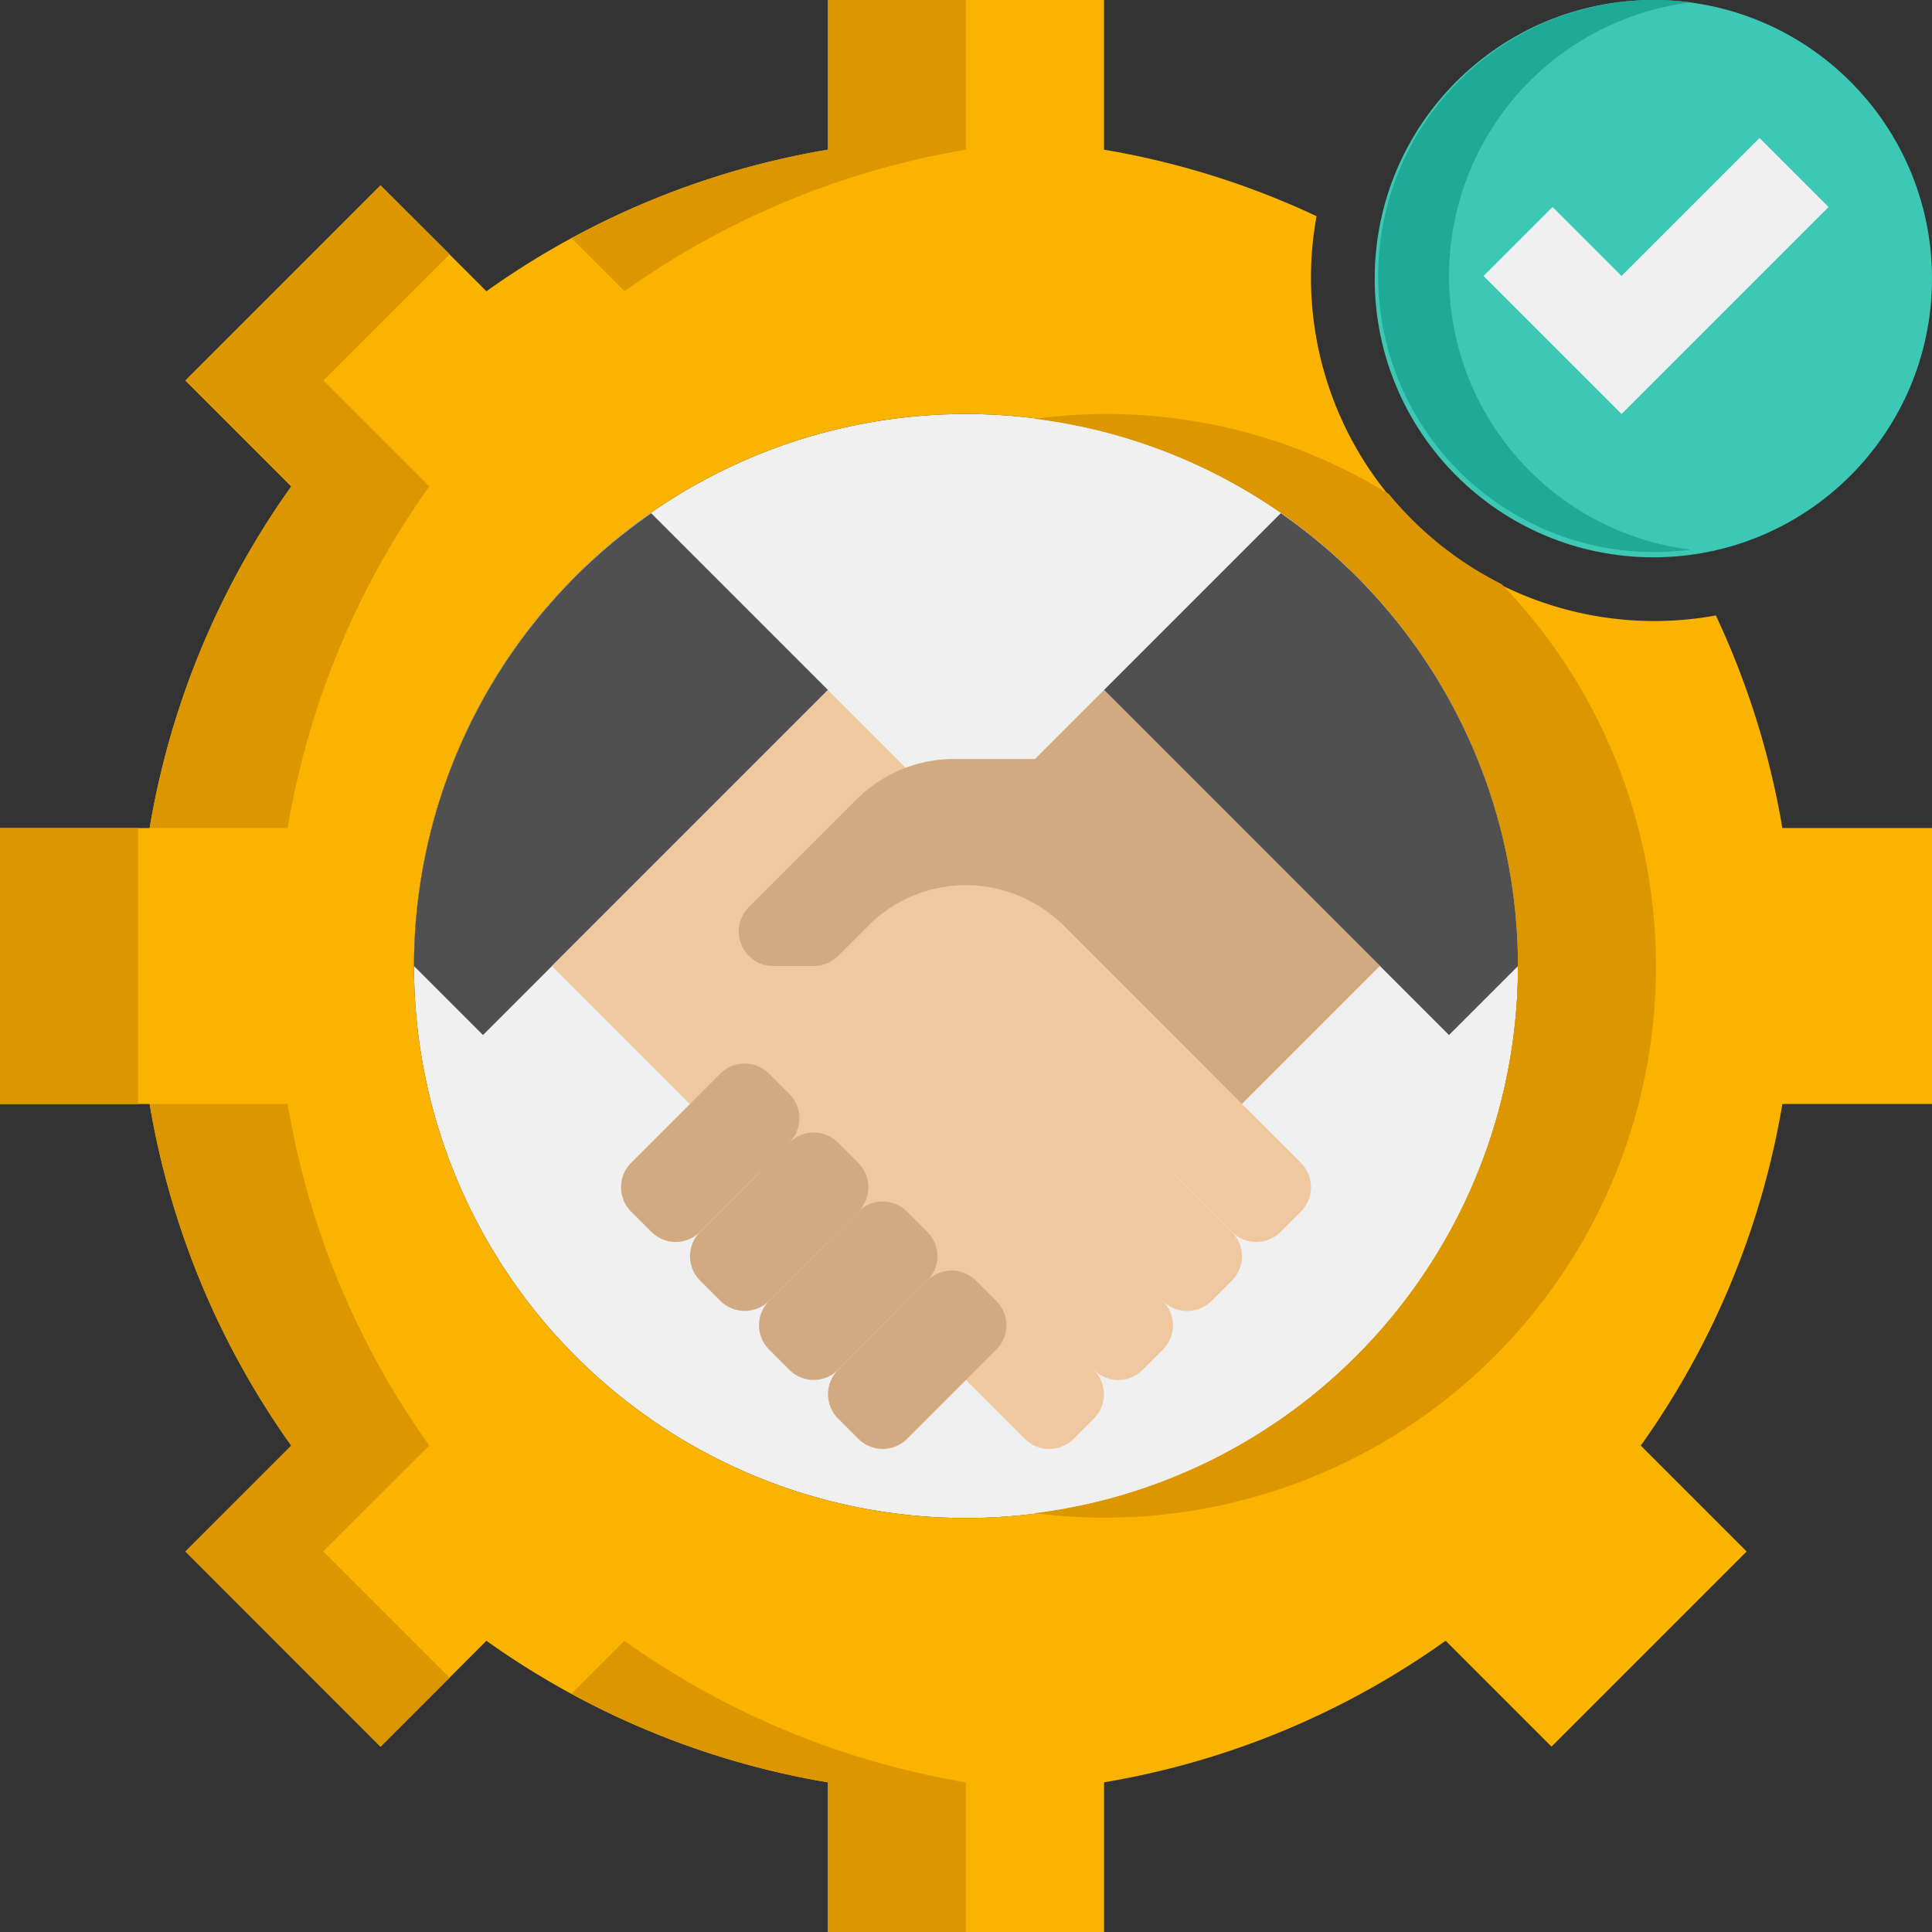 <svg xmlns="http://www.w3.org/2000/svg" width="52" height="52.001" viewBox="0 0 52 52.001">
  <rect x="0" y="0" width="52" height="52.001" fill="#333333" stroke="none"/>
  <g id="Icons" transform="translate(-4 -4)">
    <g id="Group_69032" data-name="Group 69032" transform="translate(4 4)">
      <g id="Group_69009" data-name="Group 69009" transform="translate(11.143 11.143)">
        <path id="Path_145540" data-name="Path 145540" d="M30.857,45.714A14.857,14.857,0,1,1,45.714,30.857,14.857,14.857,0,0,1,30.857,45.714Z" transform="translate(-16 -16)" fill="#f0f0f0"/>
      </g>
      <g id="Group_69010" data-name="Group 69010">
        <path id="Path_145541" data-name="Path 145541" d="M50.182,20.565A9.24,9.24,0,0,1,39.435,9.818a22.086,22.086,0,0,0-5.721-1.79V4H26.286V8.028a22.15,22.15,0,0,0-9.194,3.811l-2.85-2.85L8.989,14.242l2.85,2.85a22.15,22.15,0,0,0-3.811,9.194H4v7.429H8.028a22.15,22.15,0,0,0,3.811,9.194l-2.85,2.85,5.253,5.253,2.85-2.85a22.156,22.156,0,0,0,9.194,3.811V56h7.429V51.972a22.15,22.15,0,0,0,9.194-3.811l2.85,2.85,5.253-5.253-2.85-2.85a22.155,22.155,0,0,0,3.811-9.194H56V26.286H51.972A22.086,22.086,0,0,0,50.182,20.565ZM30,44.857A14.857,14.857,0,1,1,44.857,30,14.874,14.874,0,0,1,30,44.857Z" transform="translate(-4 -4)" fill="#fab400"/>
      </g>
      <g id="Group_69011" data-name="Group 69011" transform="translate(15.382 0)">
        <path id="Path_145542" data-name="Path 145542" d="M31.183,8.028V4H27.469V8.028a22.094,22.094,0,0,0-6.9,2.386l1.424,1.424A22.15,22.15,0,0,1,31.183,8.028Z" transform="translate(-20.565 -4)" fill="#dc9600"/>
      </g>
      <g id="Group_69012" data-name="Group 69012" transform="translate(15.382 44.161)">
        <path id="Path_145543" data-name="Path 145543" d="M21.989,51.558l-1.424,1.424a22.094,22.094,0,0,0,6.9,2.386V59.4h3.714V55.369a22.151,22.151,0,0,1-9.194-3.811Z" transform="translate(-20.565 -51.558)" fill="#dc9600"/>
      </g>
      <g id="Group_69013" data-name="Group 69013" transform="translate(29.714 13.813)">
        <path id="Path_145544" data-name="Path 145544" d="M40.759,18.875,36,23.634l9.286,9.286,1.857-1.857A14.845,14.845,0,0,0,40.759,18.875Z" transform="translate(-36 -18.875)" fill="#505050"/>
      </g>
      <g id="Group_69014" data-name="Group 69014" transform="translate(11.143 13.813)">
        <path id="Path_145545" data-name="Path 145545" d="M27.143,23.634l-4.759-4.759A14.845,14.845,0,0,0,16,31.063l1.857,1.857Z" transform="translate(-16 -18.875)" fill="#505050"/>
      </g>
      <g id="Group_69015" data-name="Group 69015" transform="translate(14.852 18.573)">
        <path id="Path_145546" data-name="Path 145546" d="M0,0H10.506V15.759H0Z" transform="translate(0 7.428) rotate(-45)" fill="#f0c8a0"/>
      </g>
      <g id="Group_69016" data-name="Group 69016" transform="translate(30.483 28.626)">
        <path id="Path_145547" data-name="Path 145547" d="M38.957,35.1l2.4,2.4a.928.928,0,0,1,0,1.313l-.544.544a.928.928,0,0,1-1.313,0l-2.4-2.4a.928.928,0,0,1,0-1.313l.544-.544A.929.929,0,0,1,38.957,35.1Z" transform="translate(-36.828 -34.828)" fill="#f0c8a0"/>
      </g>
      <g id="Group_69017" data-name="Group 69017" transform="translate(28.626 30.484)">
        <path id="Path_145548" data-name="Path 145548" d="M36.957,37.1l2.4,2.4a.928.928,0,0,1,0,1.313l-.544.544a.928.928,0,0,1-1.313,0l-2.4-2.4a.928.928,0,0,1,0-1.313l.544-.544A.929.929,0,0,1,36.957,37.1Z" transform="translate(-34.828 -36.828)" fill="#f0c8a0"/>
      </g>
      <g id="Group_69018" data-name="Group 69018" transform="translate(26.769 32.341)">
        <path id="Path_145549" data-name="Path 145549" d="M34.957,39.1l2.4,2.4a.928.928,0,0,1,0,1.313l-.544.544a.928.928,0,0,1-1.313,0l-2.4-2.4a.928.928,0,0,1,0-1.313l.544-.544A.929.929,0,0,1,34.957,39.1Z" transform="translate(-32.828 -38.828)" fill="#f0c8a0"/>
      </g>
      <g id="Group_69019" data-name="Group 69019" transform="translate(24.911 34.198)">
        <path id="Path_145550" data-name="Path 145550" d="M32.957,41.1l2.4,2.4a.928.928,0,0,1,0,1.313l-.544.544a.928.928,0,0,1-1.313,0l-2.4-2.4a.928.928,0,0,1,0-1.313l.544-.544A.929.929,0,0,1,32.957,41.1Z" transform="translate(-30.828 -40.828)" fill="#f0c8a0"/>
      </g>
      <g id="Group_69020" data-name="Group 69020" transform="translate(19.883 18.571)">
        <path id="Path_145551" data-name="Path 145551" d="M35.244,24l-1.857,1.857H31.211a3.71,3.71,0,0,0-2.626,1.088l-2.9,2.9a.928.928,0,0,0,.656,1.585h1.088a.926.926,0,0,0,.656-.272l.816-.816a3.715,3.715,0,0,1,5.253,0l4.8,4.8,3.714-3.714Z" transform="translate(-25.412 -24)" fill="#d2aa82"/>
      </g>
      <g id="Group_69021" data-name="Group 69021" transform="translate(22.285 34.197)">
        <path id="Path_145552" data-name="Path 145552" d="M32.53,42.957l-2.4,2.4a.928.928,0,0,1-1.313,0l-.544-.544a.928.928,0,0,1,0-1.313l2.4-2.4a.928.928,0,0,1,1.313,0l.544.544A.929.929,0,0,1,32.53,42.957Z" transform="translate(-28 -40.828)" fill="#d2aa82"/>
      </g>
      <g id="Group_69022" data-name="Group 69022" transform="translate(20.428 32.34)">
        <path id="Path_145553" data-name="Path 145553" d="M30.53,40.957l-2.4,2.4a.928.928,0,0,1-1.313,0l-.544-.544a.928.928,0,0,1,0-1.313l2.4-2.4a.928.928,0,0,1,1.313,0l.544.544A.929.929,0,0,1,30.53,40.957Z" transform="translate(-26 -38.828)" fill="#d2aa82"/>
      </g>
      <g id="Group_69023" data-name="Group 69023" transform="translate(18.571 30.483)">
        <path id="Path_145554" data-name="Path 145554" d="M28.53,38.957l-2.4,2.4a.928.928,0,0,1-1.313,0l-.544-.544a.928.928,0,0,1,0-1.313l2.4-2.4a.928.928,0,0,1,1.313,0l.544.544A.929.929,0,0,1,28.53,38.957Z" transform="translate(-24 -36.828)" fill="#d2aa82"/>
      </g>
      <g id="Group_69024" data-name="Group 69024" transform="translate(16.714 28.626)">
        <path id="Path_145555" data-name="Path 145555" d="M26.53,36.957l-2.4,2.4a.928.928,0,0,1-1.313,0l-.544-.544a.928.928,0,0,1,0-1.313l2.4-2.4a.928.928,0,0,1,1.313,0l.544.544A.929.929,0,0,1,26.53,36.957Z" transform="translate(-22 -34.828)" fill="#d2aa82"/>
      </g>
      <g id="Group_69025" data-name="Group 69025" transform="translate(0 22.286)">
        <path id="Path_145556" data-name="Path 145556" d="M4,28H7.714v7.429H4Z" transform="translate(-4 -28)" fill="#dc9600"/>
      </g>
      <g id="Group_69026" data-name="Group 69026" transform="translate(4.028 29.714)">
        <path id="Path_145557" data-name="Path 145557" d="M15.863,45.194A22.15,22.15,0,0,1,12.052,36H8.338a22.15,22.15,0,0,0,3.811,9.194L9.3,48.044,14.552,53.3l1.857-1.857-3.4-3.4Z" transform="translate(-8.338 -36)" fill="#dc9600"/>
      </g>
      <g id="Group_69027" data-name="Group 69027" transform="translate(4.028 4.989)">
        <path id="Path_145558" data-name="Path 145558" d="M15.863,17.476l-2.85-2.85,3.4-3.4L14.552,9.373,9.3,14.626l2.85,2.85A22.15,22.15,0,0,0,8.338,26.67h3.714a22.15,22.15,0,0,1,3.811-9.194Z" transform="translate(-8.338 -9.373)" fill="#dc9600"/>
      </g>
      <g id="Group_69028" data-name="Group 69028" transform="translate(27.857 11.143)">
        <path id="Path_145559" data-name="Path 145559" d="M43.529,18.158A14.46,14.46,0,0,0,34,16.129a14.843,14.843,0,0,1,0,29.456A14.832,14.832,0,0,0,46.559,20.578a9.331,9.331,0,0,1-3.03-2.42Z" transform="translate(-34 -16)" fill="#dc9600"/>
      </g>
      <g id="Group_69029" data-name="Group 69029" transform="translate(37.143 0)">
        <circle id="Ellipse_2122" data-name="Ellipse 2122" cx="7.5" cy="7.5" r="7.5" transform="translate(-0.143 0)" fill="#3cc8b4"/>
      </g>
      <g id="Group_69030" data-name="Group 69030" transform="translate(37.143 0)">
        <path id="Path_145560" data-name="Path 145560" d="M45.857,11.429a7.425,7.425,0,0,1,6.5-7.364,7.429,7.429,0,1,0,0,14.729A7.425,7.425,0,0,1,45.857,11.429Z" transform="translate(-44 -4)" fill="#1eaa96"/>
      </g>
      <g id="Group_69031" data-name="Group 69031" transform="translate(39.929 3.714)">
        <path id="Path_145561" data-name="Path 145561" d="M56.286,9.857l-5.571,5.571L47,11.714l1.857-1.857,1.857,1.857L54.429,8Z" transform="translate(-47 -8)" fill="#f0f0f0"/>
      </g>
    </g>
  </g>
</svg>
